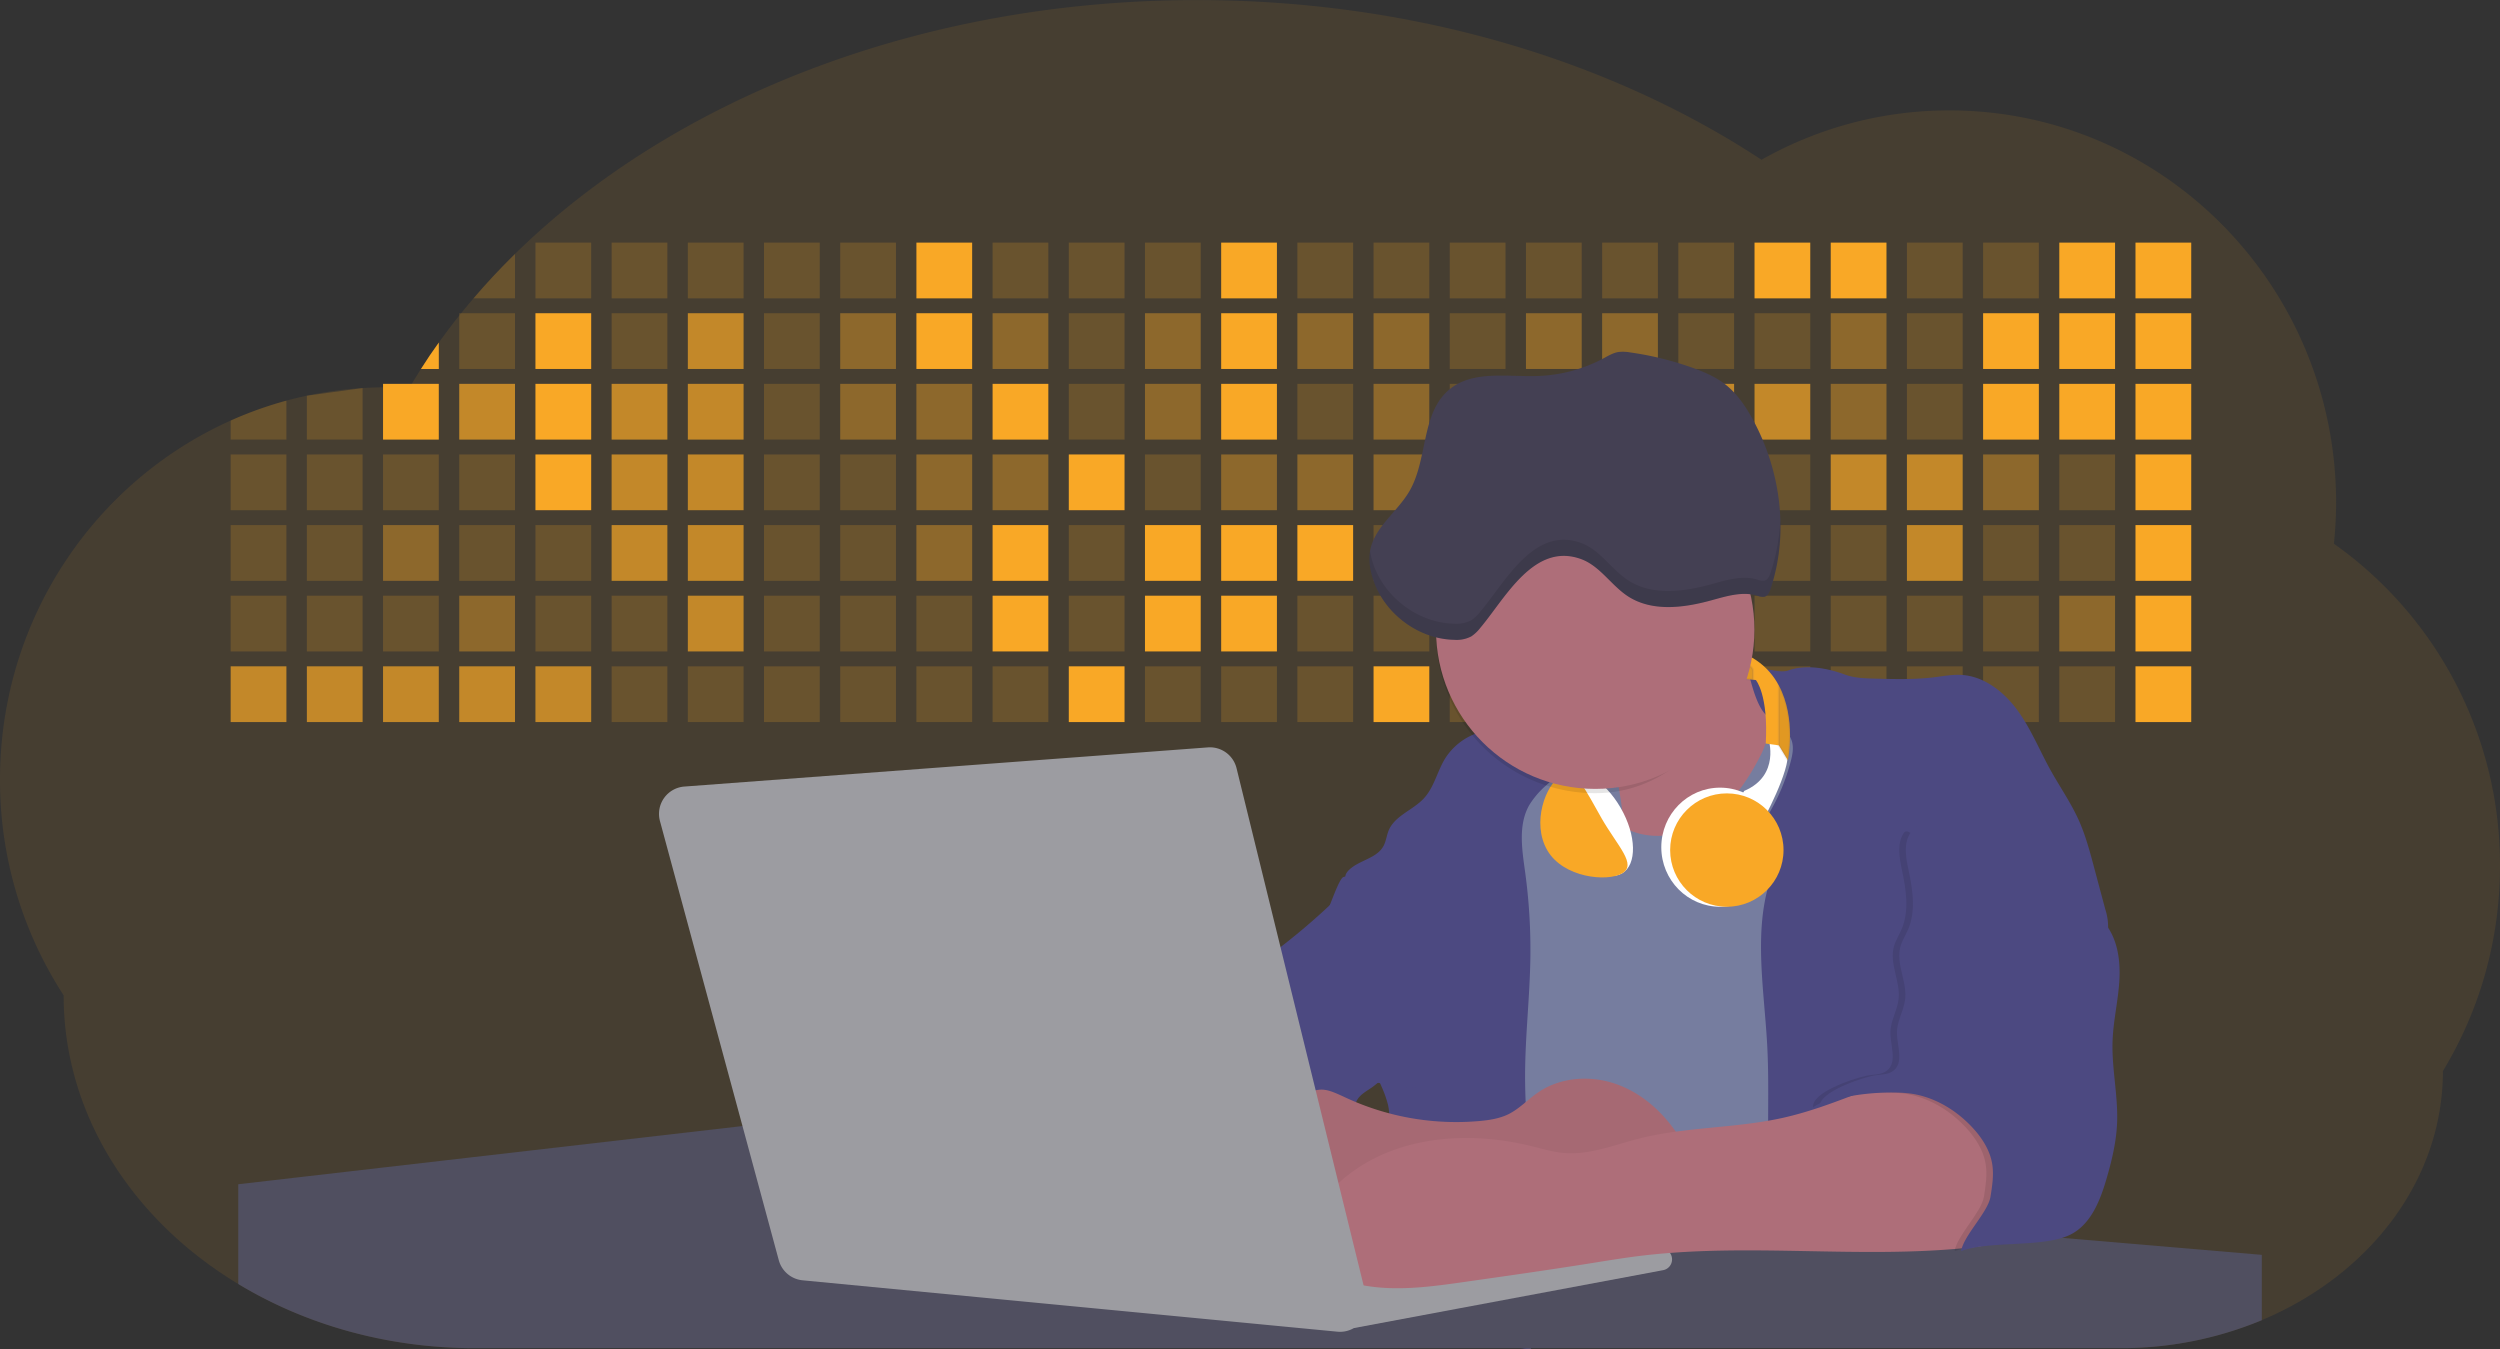 <svg xmlns="http://www.w3.org/2000/svg" id="aa7bae02-e79e-4d6b-a496-aba15f39787c" data-name="Layer 1" width="1144" height="617.32" viewBox="0 0 1144 617.32"><rect x="0" y="0" width="1144" height="617.32" fill="#333333" stroke="none"/><title>developer activity</title><path d="M1172,537.57a181.92,181.92,0,0,1-6.85,49.6,180.06,180.06,0,0,1-19.27,44.28c0,50.1-33.82,93.4-82.91,114a167.3,167.3,0,0,1-64.73,12.8H245.17c-40.25,0-77.55-10.86-108.14-29.36A185.76,185.76,0,0,1,112.2,711c-34-29.22-55.08-69.6-55.08-114.2A180.5,180.5,0,0,1,28,498.08c0-73.36,43.39-136.44,105.55-164.29a174.52,174.52,0,0,1,25.51-9.12q4.63-1.26,9.36-2.26a175.39,175.39,0,0,1,25.51-3.5q4.65-.29,9.35-.33H205c3.46,0,6.89.12,10.3.32l1.12-1.9q2.06-3.44,4.22-6.81,3.9-6.14,8.18-12.1,4.48-6.29,9.35-12.38l.83-1q2.76-3.44,5.64-6.8,9-10.49,19-20.35c72.11-70.68,185.08-116.18,312.08-116.18,98.82,0,189.15,27.55,258.34,73.07A174.18,174.18,0,0,1,920,191.86c97.74,0,177,80.37,177,179.51a184.9,184.9,0,0,1-1,18.78A180,180,0,0,1,1172,537.57Z" transform="translate(-28 -141.34)" fill="#f9a826" opacity="0.1"></path><path d="M263.66,257.52v20.35h-19Q253.59,267.39,263.66,257.52Z" transform="translate(-28 -141.34)" fill="#f9a826" opacity="0.2"></path><rect x="245.02" y="111.02" width="25.51" height="25.51" fill="#f9a826" opacity="0.2"></rect><rect x="279.88" y="111.02" width="25.51" height="25.51" fill="#f9a826" opacity="0.2"></rect><rect x="314.75" y="111.02" width="25.51" height="25.51" fill="#f9a826" opacity="0.2"></rect><rect x="349.61" y="111.02" width="25.51" height="25.51" fill="#f9a826" opacity="0.2"></rect><rect x="384.48" y="111.02" width="25.51" height="25.51" fill="#f9a826" opacity="0.2"></rect><rect x="419.35" y="111.02" width="25.51" height="25.51" fill="#f9a826"></rect><rect x="454.21" y="111.02" width="25.51" height="25.51" fill="#f9a826" opacity="0.2"></rect><rect x="489.08" y="111.02" width="25.51" height="25.51" fill="#f9a826" opacity="0.2"></rect><rect x="523.94" y="111.02" width="25.51" height="25.51" fill="#f9a826" opacity="0.2"></rect><rect x="558.81" y="111.02" width="25.51" height="25.51" fill="#f9a826"></rect><rect x="593.68" y="111.02" width="25.51" height="25.51" fill="#f9a826" opacity="0.2"></rect><rect x="628.54" y="111.02" width="25.51" height="25.51" fill="#f9a826" opacity="0.2"></rect><rect x="663.41" y="111.02" width="25.51" height="25.51" fill="#f9a826" opacity="0.2"></rect><rect x="698.28" y="111.02" width="25.51" height="25.51" fill="#f9a826" opacity="0.2"></rect><rect x="733.14" y="111.02" width="25.51" height="25.51" fill="#f9a826" opacity="0.2"></rect><rect x="768.01" y="111.02" width="25.51" height="25.51" fill="#f9a826" opacity="0.2"></rect><rect x="802.87" y="111.02" width="25.51" height="25.51" fill="#f9a826"></rect><rect x="837.74" y="111.02" width="25.51" height="25.51" fill="#f9a826"></rect><rect x="872.61" y="111.02" width="25.51" height="25.51" fill="#f9a826" opacity="0.2"></rect><rect x="907.47" y="111.02" width="25.51" height="25.51" fill="#f9a826" opacity="0.2"></rect><rect x="942.34" y="111.02" width="25.51" height="25.51" fill="#f9a826"></rect><rect x="977.2" y="111.02" width="25.51" height="25.51" fill="#f9a826"></rect><path d="M228.8,298.08v12.1h-8.18Q224.52,304,228.8,298.08Z" transform="translate(-28 -141.34)" fill="#f9a826"></path><rect x="210.15" y="143.33" width="25.51" height="25.51" fill="#f9a826" opacity="0.2"></rect><rect x="245.02" y="143.33" width="25.51" height="25.51" fill="#f9a826"></rect><rect x="279.88" y="143.33" width="25.51" height="25.51" fill="#f9a826" opacity="0.2"></rect><rect x="314.75" y="143.33" width="25.51" height="25.51" fill="#f9a826" opacity="0.7"></rect><rect x="349.61" y="143.33" width="25.51" height="25.51" fill="#f9a826" opacity="0.2"></rect><rect x="384.48" y="143.33" width="25.51" height="25.51" fill="#f9a826" opacity="0.4"></rect><rect x="419.35" y="143.33" width="25.51" height="25.51" fill="#f9a826"></rect><rect x="454.21" y="143.33" width="25.51" height="25.51" fill="#f9a826" opacity="0.4"></rect><rect x="489.08" y="143.33" width="25.51" height="25.51" fill="#f9a826" opacity="0.2"></rect><rect x="523.94" y="143.33" width="25.51" height="25.51" fill="#f9a826" opacity="0.4"></rect><rect x="558.81" y="143.33" width="25.51" height="25.51" fill="#f9a826"></rect><rect x="593.68" y="143.33" width="25.51" height="25.51" fill="#f9a826" opacity="0.4"></rect><rect x="628.54" y="143.33" width="25.51" height="25.51" fill="#f9a826" opacity="0.4"></rect><rect x="663.41" y="143.33" width="25.51" height="25.51" fill="#f9a826" opacity="0.2"></rect><rect x="698.28" y="143.33" width="25.51" height="25.51" fill="#f9a826" opacity="0.4"></rect><rect x="733.14" y="143.33" width="25.51" height="25.51" fill="#f9a826" opacity="0.4"></rect><rect x="768.01" y="143.33" width="25.51" height="25.51" fill="#f9a826" opacity="0.2"></rect><rect x="802.87" y="143.33" width="25.51" height="25.51" fill="#f9a826" opacity="0.2"></rect><rect x="837.74" y="143.33" width="25.51" height="25.51" fill="#f9a826" opacity="0.4"></rect><rect x="872.61" y="143.33" width="25.51" height="25.51" fill="#f9a826" opacity="0.2"></rect><rect x="907.47" y="143.33" width="25.51" height="25.51" fill="#f9a826"></rect><rect x="942.34" y="143.33" width="25.51" height="25.51" fill="#f9a826"></rect><rect x="977.2" y="143.33" width="25.51" height="25.51" fill="#f9a826"></rect><path d="M159.06,324.67V342.5H133.55v-8.71A174.52,174.52,0,0,1,159.06,324.67Z" transform="translate(-28 -141.34)" fill="#f9a826" opacity="0.2"></path><polygon points="165.93 177.57 165.93 201.16 140.42 201.16 140.42 181.07 165.93 177.57" fill="#f9a826" opacity="0.2"></polygon><rect x="175.28" y="175.65" width="25.51" height="25.51" fill="#f9a826"></rect><rect x="210.15" y="175.65" width="25.51" height="25.51" fill="#f9a826" opacity="0.7"></rect><rect x="245.02" y="175.65" width="25.51" height="25.51" fill="#f9a826"></rect><rect x="279.88" y="175.65" width="25.51" height="25.51" fill="#f9a826" opacity="0.7"></rect><rect x="314.75" y="175.65" width="25.51" height="25.51" fill="#f9a826" opacity="0.7"></rect><rect x="349.61" y="175.65" width="25.51" height="25.51" fill="#f9a826" opacity="0.2"></rect><rect x="384.48" y="175.65" width="25.51" height="25.51" fill="#f9a826" opacity="0.4"></rect><rect x="419.35" y="175.65" width="25.51" height="25.51" fill="#f9a826" opacity="0.4"></rect><rect x="454.21" y="175.65" width="25.51" height="25.51" fill="#f9a826"></rect><rect x="489.08" y="175.65" width="25.51" height="25.51" fill="#f9a826" opacity="0.2"></rect><rect x="523.94" y="175.65" width="25.51" height="25.51" fill="#f9a826" opacity="0.4"></rect><rect x="558.81" y="175.65" width="25.51" height="25.51" fill="#f9a826"></rect><rect x="593.68" y="175.65" width="25.51" height="25.51" fill="#f9a826" opacity="0.2"></rect><rect x="628.54" y="175.65" width="25.51" height="25.51" fill="#f9a826" opacity="0.4"></rect><rect x="663.41" y="175.65" width="25.51" height="25.51" fill="#f9a826" opacity="0.2"></rect><rect x="698.28" y="175.65" width="25.51" height="25.51" fill="#f9a826"></rect><rect x="733.14" y="175.65" width="25.51" height="25.51" fill="#f9a826" opacity="0.2"></rect><rect x="768.01" y="175.65" width="25.51" height="25.51" fill="#f9a826" opacity="0.7"></rect><rect x="802.87" y="175.65" width="25.51" height="25.51" fill="#f9a826" opacity="0.7"></rect><rect x="837.74" y="175.65" width="25.51" height="25.51" fill="#f9a826" opacity="0.4"></rect><rect x="872.61" y="175.65" width="25.51" height="25.51" fill="#f9a826" opacity="0.2"></rect><rect x="907.47" y="175.65" width="25.51" height="25.51" fill="#f9a826"></rect><rect x="942.34" y="175.65" width="25.51" height="25.51" fill="#f9a826"></rect><rect x="977.2" y="175.65" width="25.51" height="25.51" fill="#f9a826"></rect><rect x="105.55" y="207.96" width="25.51" height="25.51" fill="#f9a826" opacity="0.2"></rect><rect x="140.42" y="207.96" width="25.51" height="25.51" fill="#f9a826" opacity="0.2"></rect><rect x="175.28" y="207.96" width="25.51" height="25.51" fill="#f9a826" opacity="0.2"></rect><rect x="210.15" y="207.96" width="25.51" height="25.51" fill="#f9a826" opacity="0.2"></rect><rect x="245.02" y="207.96" width="25.51" height="25.51" fill="#f9a826"></rect><rect x="279.88" y="207.96" width="25.51" height="25.51" fill="#f9a826" opacity="0.7"></rect><rect x="314.75" y="207.96" width="25.51" height="25.51" fill="#f9a826" opacity="0.7"></rect><rect x="349.61" y="207.96" width="25.51" height="25.51" fill="#f9a826" opacity="0.2"></rect><rect x="384.48" y="207.96" width="25.51" height="25.51" fill="#f9a826" opacity="0.2"></rect><rect x="419.35" y="207.96" width="25.51" height="25.51" fill="#f9a826" opacity="0.4"></rect><rect x="454.21" y="207.96" width="25.51" height="25.51" fill="#f9a826" opacity="0.4"></rect><rect x="489.08" y="207.96" width="25.51" height="25.51" fill="#f9a826"></rect><rect x="523.94" y="207.96" width="25.51" height="25.51" fill="#f9a826" opacity="0.2"></rect><rect x="558.81" y="207.96" width="25.51" height="25.51" fill="#f9a826" opacity="0.4"></rect><rect x="593.68" y="207.96" width="25.51" height="25.51" fill="#f9a826" opacity="0.4"></rect><rect x="628.54" y="207.96" width="25.51" height="25.51" fill="#f9a826" opacity="0.4"></rect><rect x="663.41" y="207.96" width="25.51" height="25.51" fill="#f9a826" opacity="0.4"></rect><rect x="698.28" y="207.96" width="25.51" height="25.51" fill="#f9a826" opacity="0.2"></rect><rect x="733.14" y="207.96" width="25.51" height="25.51" fill="#f9a826" opacity="0.2"></rect><rect x="768.01" y="207.96" width="25.51" height="25.51" fill="#f9a826" opacity="0.2"></rect><rect x="802.87" y="207.96" width="25.51" height="25.51" fill="#f9a826" opacity="0.2"></rect><rect x="837.74" y="207.96" width="25.51" height="25.51" fill="#f9a826" opacity="0.7"></rect><rect x="872.61" y="207.96" width="25.51" height="25.51" fill="#f9a826" opacity="0.7"></rect><rect x="907.47" y="207.96" width="25.51" height="25.51" fill="#f9a826" opacity="0.4"></rect><rect x="942.34" y="207.96" width="25.51" height="25.51" fill="#f9a826" opacity="0.2"></rect><rect x="977.2" y="207.96" width="25.51" height="25.51" fill="#f9a826"></rect><rect x="105.55" y="240.28" width="25.51" height="25.51" fill="#f9a826" opacity="0.2"></rect><rect x="140.42" y="240.28" width="25.51" height="25.51" fill="#f9a826" opacity="0.2"></rect><rect x="175.28" y="240.28" width="25.51" height="25.51" fill="#f9a826" opacity="0.4"></rect><rect x="210.15" y="240.28" width="25.51" height="25.51" fill="#f9a826" opacity="0.2"></rect><rect x="245.02" y="240.28" width="25.51" height="25.51" fill="#f9a826" opacity="0.2"></rect><rect x="279.88" y="240.28" width="25.51" height="25.51" fill="#f9a826" opacity="0.7"></rect><rect x="314.75" y="240.28" width="25.51" height="25.51" fill="#f9a826" opacity="0.7"></rect><rect x="349.61" y="240.28" width="25.51" height="25.51" fill="#f9a826" opacity="0.2"></rect><rect x="384.48" y="240.28" width="25.51" height="25.51" fill="#f9a826" opacity="0.2"></rect><rect x="419.35" y="240.28" width="25.51" height="25.51" fill="#f9a826" opacity="0.4"></rect><rect x="454.21" y="240.28" width="25.51" height="25.51" fill="#f9a826"></rect><rect x="489.08" y="240.28" width="25.51" height="25.51" fill="#f9a826" opacity="0.2"></rect><rect x="523.94" y="240.28" width="25.51" height="25.51" fill="#f9a826"></rect><rect x="558.81" y="240.28" width="25.51" height="25.51" fill="#f9a826"></rect><rect x="593.68" y="240.28" width="25.51" height="25.51" fill="#f9a826"></rect><rect x="628.54" y="240.28" width="25.51" height="25.51" fill="#f9a826" opacity="0.2"></rect><rect x="663.41" y="240.28" width="25.51" height="25.51" fill="#f9a826"></rect><rect x="698.28" y="240.28" width="25.51" height="25.51" fill="#f9a826" opacity="0.2"></rect><rect x="733.14" y="240.28" width="25.51" height="25.51" fill="#f9a826" opacity="0.2"></rect><rect x="768.01" y="240.28" width="25.51" height="25.51" fill="#f9a826" opacity="0.2"></rect><rect x="802.87" y="240.28" width="25.51" height="25.51" fill="#f9a826" opacity="0.2"></rect><rect x="837.74" y="240.28" width="25.51" height="25.51" fill="#f9a826" opacity="0.2"></rect><rect x="872.61" y="240.28" width="25.51" height="25.51" fill="#f9a826" opacity="0.7"></rect><rect x="907.47" y="240.28" width="25.51" height="25.51" fill="#f9a826" opacity="0.2"></rect><rect x="942.34" y="240.28" width="25.51" height="25.51" fill="#f9a826" opacity="0.2"></rect><rect x="977.2" y="240.28" width="25.51" height="25.51" fill="#f9a826"></rect><rect x="105.55" y="272.59" width="25.51" height="25.51" fill="#f9a826" opacity="0.2"></rect><rect x="140.42" y="272.59" width="25.51" height="25.51" fill="#f9a826" opacity="0.2"></rect><rect x="175.28" y="272.59" width="25.51" height="25.51" fill="#f9a826" opacity="0.2"></rect><rect x="210.15" y="272.59" width="25.51" height="25.51" fill="#f9a826" opacity="0.4"></rect><rect x="245.02" y="272.59" width="25.51" height="25.51" fill="#f9a826" opacity="0.2"></rect><rect x="279.88" y="272.59" width="25.51" height="25.51" fill="#f9a826" opacity="0.2"></rect><rect x="314.75" y="272.59" width="25.51" height="25.51" fill="#f9a826" opacity="0.7"></rect><rect x="349.61" y="272.59" width="25.51" height="25.51" fill="#f9a826" opacity="0.2"></rect><rect x="384.48" y="272.59" width="25.51" height="25.51" fill="#f9a826" opacity="0.2"></rect><rect x="419.35" y="272.59" width="25.51" height="25.51" fill="#f9a826" opacity="0.2"></rect><rect x="454.21" y="272.59" width="25.51" height="25.51" fill="#f9a826"></rect><rect x="489.08" y="272.59" width="25.51" height="25.51" fill="#f9a826" opacity="0.2"></rect><rect x="523.94" y="272.59" width="25.51" height="25.51" fill="#f9a826"></rect><rect x="558.81" y="272.59" width="25.51" height="25.51" fill="#f9a826"></rect><rect x="593.68" y="272.59" width="25.51" height="25.51" fill="#f9a826" opacity="0.2"></rect><rect x="628.54" y="272.59" width="25.51" height="25.51" fill="#f9a826" opacity="0.2"></rect><rect x="663.41" y="272.59" width="25.51" height="25.51" fill="#f9a826" opacity="0.2"></rect><rect x="698.28" y="272.59" width="25.51" height="25.51" fill="#f9a826" opacity="0.2"></rect><rect x="733.14" y="272.59" width="25.51" height="25.51" fill="#f9a826" opacity="0.2"></rect><rect x="768.01" y="272.59" width="25.51" height="25.51" fill="#f9a826" opacity="0.2"></rect><rect x="802.87" y="272.59" width="25.51" height="25.51" fill="#f9a826" opacity="0.2"></rect><rect x="837.74" y="272.59" width="25.51" height="25.51" fill="#f9a826" opacity="0.2"></rect><rect x="872.61" y="272.59" width="25.51" height="25.51" fill="#f9a826" opacity="0.2"></rect><rect x="907.47" y="272.59" width="25.51" height="25.51" fill="#f9a826" opacity="0.2"></rect><rect x="942.34" y="272.59" width="25.51" height="25.51" fill="#f9a826" opacity="0.4"></rect><rect x="977.2" y="272.59" width="25.51" height="25.51" fill="#f9a826"></rect><rect x="105.55" y="304.91" width="25.51" height="25.51" fill="#f9a826" opacity="0.7"></rect><rect x="140.42" y="304.91" width="25.51" height="25.51" fill="#f9a826" opacity="0.7"></rect><rect x="175.28" y="304.91" width="25.51" height="25.51" fill="#f9a826" opacity="0.7"></rect><rect x="210.15" y="304.91" width="25.51" height="25.51" fill="#f9a826" opacity="0.7"></rect><rect x="245.02" y="304.91" width="25.51" height="25.51" fill="#f9a826" opacity="0.7"></rect><rect x="279.88" y="304.91" width="25.51" height="25.51" fill="#f9a826" opacity="0.2"></rect><rect x="314.75" y="304.91" width="25.51" height="25.51" fill="#f9a826" opacity="0.2"></rect><rect x="349.61" y="304.91" width="25.51" height="25.51" fill="#f9a826" opacity="0.2"></rect><rect x="384.48" y="304.91" width="25.51" height="25.51" fill="#f9a826" opacity="0.2"></rect><rect x="419.35" y="304.91" width="25.51" height="25.51" fill="#f9a826" opacity="0.2"></rect><rect x="454.21" y="304.91" width="25.51" height="25.51" fill="#f9a826" opacity="0.2"></rect><rect x="489.08" y="304.91" width="25.51" height="25.51" fill="#f9a826"></rect><rect x="523.94" y="304.91" width="25.51" height="25.51" fill="#f9a826" opacity="0.2"></rect><rect x="558.81" y="304.91" width="25.51" height="25.51" fill="#f9a826" opacity="0.2"></rect><rect x="593.68" y="304.91" width="25.51" height="25.51" fill="#f9a826" opacity="0.2"></rect><rect x="628.54" y="304.91" width="25.51" height="25.51" fill="#f9a826"></rect><rect x="663.41" y="304.91" width="25.51" height="25.51" fill="#f9a826" opacity="0.2"></rect><rect x="698.28" y="304.91" width="25.51" height="25.51" fill="#f9a826" opacity="0.2"></rect><rect x="733.14" y="304.91" width="25.51" height="25.51" fill="#f9a826" opacity="0.2"></rect><rect x="768.01" y="304.91" width="25.51" height="25.51" fill="#f9a826" opacity="0.2"></rect><rect x="802.87" y="304.91" width="25.51" height="25.51" fill="#f9a826" opacity="0.2"></rect><rect x="837.74" y="304.91" width="25.51" height="25.51" fill="#f9a826" opacity="0.2"></rect><rect x="872.61" y="304.91" width="25.51" height="25.51" fill="#f9a826" opacity="0.2"></rect><rect x="907.47" y="304.91" width="25.51" height="25.51" fill="#f9a826" opacity="0.2"></rect><rect x="942.34" y="304.91" width="25.51" height="25.51" fill="#f9a826" opacity="0.2"></rect><rect x="977.2" y="304.91" width="25.51" height="25.51" fill="#f9a826"></rect><circle cx="734.52" cy="363.89" r="34.87" fill="#767d9f"></circle><path d="M760.71,460.87q5.22,22.78,8.86,45.9c.73,4.58,1.38,9.41-.28,13.74-1.39,3.61-4.22,6.43-6.44,9.59s-3.9,7.21-2.55,10.83,5.29,5.6,9.05,6.62c10.76,2.9,22.23.79,32.94-2.35a53.29,53.29,0,0,0,13.81-5.72c4.54-2.88,8.26-6.88,11.68-11,15.61-18.93,25.83-41.65,35.45-64.23a39.12,39.12,0,0,1-33.11-13.34c-3.94-4.63-6.83-11.08-4.61-16.74-6.51,3.57-14.24,3.81-21.25,6.25a75.49,75.49,0,0,0-12.5,6.15q-7.18,4.15-14.28,8.46C772.07,458.29,767,461.19,760.71,460.87Z" transform="translate(-28 -141.34)" fill="#ae6e79"></path><path d="M833.64,487.05c-6.11,11.89-14.06,23.32-25.41,30.4s-26.63,9-38,2c-5.6-3.42-9.84-8.62-14.73-13s-11-8.13-17.57-7.56c-7.24.63-12.91,6.28-17.76,11.69-7.36,8.22-14.47,16.79-19.68,26.52-10,18.7-12.37,40.56-11.93,61.76s3.51,42.29,3.58,63.49c.1,26.08-4.32,51.95-8.79,77.64,41.1-5.06,82.25,6,123.44,10.19,26.36,2.71,52.92,2.65,79.42,2.58,4.66,0,9.62-.12,13.5-2.7a18.2,18.2,0,0,0,5.59-6.64c3.66-6.75,5.13-14.45,6.15-22.06,2.59-19.22,2.67-38.68,2.74-58.08.18-47,.35-94.17-5.62-140.8-1.47-11.47-3.35-23-7.75-33.73s-11.58-20.6-21.62-26.35c-6.45-3.7-21.4-10.14-29-6.41C841.67,460.15,837.73,479.09,833.64,487.05Z" transform="translate(-28 -141.34)" fill="#767d9f"></path><path d="M836.68,619.77c-1.55-29-7.86-59.95,5.57-85.69,3.3-6.32-8.54-14.21-4.88-20.33a92.08,92.08,0,0,0,10.06-23.93c.76-2.89,1.37-5.95.65-8.85-1.33-5.29-6.56-8.44-11-11.66-4.9-3.56-7.42-14.41-9-20.28s12.57,1.2,18.26-.89c7.9-2.89,17.94-1.07,25.82,1.86,4.4,1.62,9.18,1.76,13.87,1.88,9.11.24,18.25.47,27.29-.65,4.06-.51,8.13-1.28,12.21-1.05,10.41.59,19.46,7.71,25.62,16.13s10.08,18.23,15.13,27.35c4.21,7.6,9.23,14.78,12.82,22.69,3.18,7,5.19,14.52,7.18,22l5.13,19.19a25.58,25.58,0,0,1,1.26,8.51c-.26,3.07-1.62,5.93-3,8.66A164.12,164.12,0,0,1,971,603.2c-10.79,13.23-23.89,25.16-30.3,41-2.5,6.17-3.89,12.73-5.16,19.27a707.94,707.94,0,0,0-10.9,79.15,174.2,174.2,0,0,0-36.52-12.21,177.61,177.61,0,0,0-19-3c-5.59-.58-12.8.52-18.12-1-8.9-2.53-9.88-17.58-11.23-25.46-2.16-12.55-2.59-25.32-2.67-38C837,648.53,837.45,634.14,836.68,619.77Z" transform="translate(-28 -141.34)" fill="#4c4981"></path><path d="M641.23,565.54c4.21,24,8.85,48.07,18,70.62-.23.22-.46.42-.69.62-.81.69-1.65,1.34-2.53,2-2.05,1.44-4.3,2.66-6,4.54a8,8,0,0,0-1.5,2.45,5.48,5.48,0,0,0,0,4.47c-4.77,2.11-10.31,1.46-15.66,1.26-4.61-.17-9.08,0-12.78,2.53-5.14,3.54-6.69,10.34-7.52,16.52q-.46,3.38-.79,6.77-.32,3.15-.52,6.32a188.61,188.61,0,0,0-.19,21q.08,1.92.21,3.84c-16.34-.39-31.23-8.91-45.32-17.19-3.22-1.89-6.54-3.88-8.63-7A15.8,15.8,0,0,1,555,674c0-.51.09-1,.16-1.52a41.58,41.58,0,0,1,2.29-8.68,107.2,107.2,0,0,1,19.19-32.65c3.58-4.18,7.61-8.27,9.28-13.52.73-2.29,1-4.72,1.74-7,3.32-9.88,15.3-14.55,19.4-24.14,1-2.29,1.46-4.8,2.7-7a17.63,17.63,0,0,1,4.25-4.75c.73-.61,1.49-1.2,2.24-1.79q10.54-8.26,20.31-17.45,1.82-1.71,3.6-3.46A59.48,59.48,0,0,0,641.23,565.54Z" transform="translate(-28 -141.34)" fill="#4c4981"></path><path d="M742,494.56c-1.44,1.52-3,2.95-4.53,4.37l-.41.37-1.62,1.5a39,39,0,0,0-7.55,8.79l-.17.28c-5.1,9.13-3.21,20.37-1.79,30.74a261.55,261.55,0,0,1,2.37,39c-.26,18-2.38,35.88-2.42,53.86,0,4.08.09,8.15.27,12.23.29,6.63.79,13.25,1.39,19.87.65,7.26,1.43,14.51,2.16,21.76.58,5.61,1.13,11.21,1.59,16.81.23,2.9.45,5.79.63,8.69.21,3.4.38,6.81.48,10.21h0c.07,2.16.11,4.31.11,6.47,0,1.23,0,2.45,0,3.67q0,3.51-.19,7-.2,4.49-.61,9c-.31,3.27-.86,6.84-3.16,9.14-.14.14-.29.27-.44.4l-3.24-.4a332.72,332.72,0,0,0-67.3-1.2c.49-3.38.94-6.75,1.38-10.14.2-1.6.4-3.21.59-4.82q.33-2.76.63-5.52c.23-2,.44-4,.64-6q.78-7.73,1.37-15.47.87-11.29,1.32-22.62.22-5.41.34-10.83.17-6.72.16-13.45,0-6.54-.11-13.1c0-1.44-.06-2.88-.18-4.31a27.35,27.35,0,0,0-.53-3.83,49.87,49.87,0,0,0-3-8.48c-.22-.52-.43-1-.64-1.55-.12-.27-.23-.55-.34-.82,5.76-5.13,9.86-12,13.8-18.76,6.39-10.89,12.93-22.26,14-34.84s-5.18-26.71-17.2-30.55c-3.27-1-6.73-1.28-10.1-1.87-3.18-.56-9.81-1.83-13.49-4.11q-3,3.08-6,6.05a22.15,22.15,0,0,1,2.17-8.71l1.42.07a2.71,2.71,0,0,1-.16-1c0-1.07.74-2.28,2.32-3.62,4.71-4,12.12-4.89,15.09-10.3,1.24-2.25,1.45-4.93,2.45-7.29,2.87-6.73,11.11-9.21,16.07-14.59s6.2-13,10.21-19a28.62,28.62,0,0,1,12-10c.4-.19.81-.38,1.22-.55,8.3-3.55,18.16-4.36,26.76-4.34,3.34,0,12,.1,16.24,1.79a5.32,5.32,0,0,1,1.85,1.13C752.37,480.61,745.34,491,742,494.56Z" transform="translate(-28 -141.34)" fill="#4c4981"></path><path d="M642.72,542.69a60.88,60.88,0,0,1,46.74,4.87c7.2,4,13.66,9.58,17.62,16.78,5.95,10.8,5.69,23.82,5.27,36.15-.21,6.17-.48,12.56-3.2,18.1C706,625,700.06,629.4,694,633a42.24,42.24,0,0,1-12.32,5.33c-6.72,1.46-13.7.22-20.47-1-7.36-1.36-15.26-3-20.37-8.48-3-3.18-4.64-7.31-6.26-11.35q-3.49-8.75-7-17.48c-4.05-10.11-5.42-18.52-.07-28.37,2.43-4.49,5.4-8.69,7.8-13.21C636.51,556.14,640.81,543.28,642.72,542.69Z" transform="translate(-28 -141.34)" fill="#4c4981"></path><path d="M1063,715.56v29.9a167.3,167.3,0,0,1-64.73,12.8H728.58c-.14.14-.29.27-.44.4l-3.24-.4H245.17c-40.25,0-77.55-10.86-108.14-29.36V683.25l230.72-26.63.18,0L502.29,668l34.77,3,18.06,1.53,37.38,3.17,19.23,1.63,28,2.38,3.94.33,20.18,1.71L691.23,684l38.5,3.26,64.18,5.45,45.15,3.83,74.14,6.29,14.1,1.19,1.52.13,1.32.11,18.62,1.58,20.44,1.74,2.37.2Z" transform="translate(-28 -141.34)" fill="#504f60"></path><polygon points="764 573.12 474.86 523.77 463.65 580.46 596.19 596.33 637 601.44 749.26 579.33 764 573.12" fill="#9c9ca1"></polygon><path d="M642.33,739.94l144.86-27.23a5,5,0,0,1,5.94,4.93h0a5,5,0,0,1-4.09,4.93L647.57,749.06Z" transform="translate(-28 -141.34)" fill="#9c9ca1"></path><path d="M705.17,654.31c4.51-.42,9.08-1.13,13.14-3.13,5-2.49,8.89-6.78,13.52-9.94,10.18-7,23.8-7.94,35.47-3.92s21.41,12.63,28.23,22.91c4.53,6.85,7.93,15.59,4.73,23.15a30.51,30.51,0,0,1-4.12,6.44l-8.34,10.9a29,29,0,0,1-5.66,6.09c-3.12,2.27-7,3.2-10.82,3.76-10.15,1.48-20.48.64-30.71,1.32-17.57,1.17-34.73,6.83-52.34,6.64-10.12-.11-20.11-2.15-30-4.19l-43.77-9c-7.62-1.56-16.23-3.84-19.82-10.75-1.61-3.11-1.91-6.71-2.1-10.21-.52-9.64,0-20.36,6.68-27.31,6.28-6.52,16.21-8.58,23.71-13.4,9.18-5.91,12.21-4,21.89.44A120,120,0,0,0,705.17,654.31Z" transform="translate(-28 -141.34)" fill="#ae6e79"></path><path d="M705.17,654.31c4.51-.42,9.08-1.13,13.14-3.13,5-2.49,8.89-6.78,13.52-9.94,10.18-7,23.8-7.94,35.47-3.92s21.41,12.63,28.23,22.91c4.53,6.85,7.93,15.59,4.73,23.15a30.51,30.51,0,0,1-4.12,6.44l-8.34,10.9a29,29,0,0,1-5.66,6.09c-3.12,2.27-7,3.2-10.82,3.76-10.15,1.48-20.48.64-30.71,1.32-17.57,1.17-34.73,6.83-52.34,6.64-10.12-.11-20.11-2.15-30-4.19l-43.77-9c-7.62-1.56-16.23-3.84-19.82-10.75-1.61-3.11-1.91-6.71-2.1-10.21-.52-9.64,0-20.36,6.68-27.31,6.28-6.52,16.21-8.58,23.71-13.4,9.18-5.91,12.21-4,21.89.44A120,120,0,0,0,705.17,654.31Z" transform="translate(-28 -141.34)" opacity="0.05"></path><path d="M880.94,640.6c-12.28,4.75-24.63,9.52-37.49,12.35-21.56,4.75-44.12,4-65.51,9.43-11.3,2.88-22.53,7.52-34.14,6.58-5.19-.42-10.2-2-15.25-3.2-28.37-7-60.62-4.73-83.66,13.27-7.88,6.15-14.33,13.82-20.18,22a14.7,14.7,0,0,0,5.91,21.88A86.62,86.62,0,0,0,659,730.48c13.13,1.16,26.32-.7,39.38-2.56,19.38-2.75,38.77-5.51,58.1-8.6,6.94-1.11,13.88-2.26,20.86-3.14,50.23-6.35,101.37,1.37,151.73-3.93,5.09-.54,10.27-1.24,14.9-3.41,11.72-5.5,17.52-20,15.1-32.74s-11.76-23.33-23-29.83c-9.42-5.47-19.58-7.68-30.07-10C896.26,634,890.32,637,880.94,640.6Z" transform="translate(-28 -141.34)" fill="#ae6e79"></path><path d="M988.67,564.44c5.54,7.26,6.72,17,6.12,26.09s-2.76,18.08-3.08,27.21c-.44,12.52,2.58,25,2.07,37.48-.36,8.73-2.43,17.29-4.88,25.67-2.89,9.89-7.07,20.52-16.2,25.27-12.12,6.31-37.54,2.76-50.29,7.7,1.16-7.23,12.28-17.7,13.44-24.93.8-5,1.61-10.14.75-15.15-1.1-6.39-4.85-12.06-9.3-16.78-7.08-7.51-16.32-13.16-26.47-15s-35-.33-43.12,6.08c-1-6.62,17.6-13,24.14-14.43,3.26-.73,7-.32,9.61-2.39,5-3.92,1.37-11.73,1.61-18,.19-5,3.11-9.58,3.7-14.58,1-8-4.22-16.15-2.17-24,.76-2.9,2.45-5.45,3.62-8.21,3.56-8.45,2-18.09.1-27.07-1.18-5.64-2.33-12,.81-16.81,2.91-4.49,11.17,11.5,16.46,10.76,17.47-2.45,33.28-15.4,47.39-4.8,7.19,5.4,8.13,11,11,18.71C976.77,554.6,984,558.36,988.67,564.44Z" transform="translate(-28 -141.34)" opacity="0.1"></path><path d="M991.67,564.44c5.54,7.26,6.72,17,6.12,26.09s-2.76,18.08-3.08,27.21c-.44,12.52,2.58,25,2.07,37.48-.36,8.73-2.43,17.29-4.88,25.67-2.89,9.89-7.07,20.52-16.2,25.27-12.12,6.31-37.54,2.76-50.29,7.7,1.16-7.23,12.28-17.7,13.44-24.93.8-5,1.61-10.14.75-15.15-1.1-6.39-4.85-12.06-9.3-16.78-7.08-7.51-16.32-13.16-26.47-15s-35-.33-43.12,6.08c-1-6.62,17.6-13,24.14-14.43,3.26-.73,7-.32,9.61-2.39,5-3.92,1.37-11.73,1.61-18,.19-5,3.11-9.58,3.7-14.58,1-8-4.22-16.15-2.17-24,.76-2.9,2.45-5.45,3.62-8.21,3.56-8.45,2-18.09.1-27.07-1.18-5.64-2.33-12,.81-16.81,2.91-4.49,8.6-6.19,13.89-6.94a68.42,68.42,0,0,1,50,12.9c7.19,5.4,8.13,11,11,18.71C979.77,554.6,987,558.36,991.67,564.44Z" transform="translate(-28 -141.34)" fill="#4c4981"></path><path d="M330,517.06,384.37,718a12.55,12.55,0,0,0,10.91,9.21L640,750.72a12.54,12.54,0,0,0,13.38-15.48L593.84,492.86a12.54,12.54,0,0,0-13.12-9.51L341.13,501.27A12.54,12.54,0,0,0,330,517.06Z" transform="translate(-28 -141.34)" fill="#9c9ca1"></path><ellipse cx="787.11" cy="387.68" rx="26.9" ry="27.25" fill="#fff"></ellipse><path d="M837.2,479.31s5.67,16.86-11.06,23.95L824,507l10.48,10.34S847.4,493.77,846,485.4C846,485.4,844,476.9,837.2,479.31Z" transform="translate(-28 -141.34)" fill="#fff"></path><circle cx="790.2" cy="388.99" r="25.94" fill="#f9a826"></circle><path d="M846.13,489.23l-4.12-6.8-6-.85c1.28-22.39-4.53-29.06-4.53-29.06l-1.35-.13-5.88-.57-11.06-11.48v-3.26c15.54,1.85,24.13,9.23,28.77,17.88C850.16,470.14,846.13,489.23,846.13,489.23Z" transform="translate(-28 -141.34)" fill="#f9a826"></path><path d="M830.18,448.27v4.12l-5.88-.57-11.06-11.48S830.35,444.17,830.18,448.27Z" transform="translate(-28 -141.34)" stroke="#4c4981" stroke-miterlimit="10" opacity="0.1"></path><path d="M846.13,489.23l-4.12-6.8V455C850.16,470.14,846.13,489.23,846.13,489.23Z" transform="translate(-28 -141.34)" stroke="#4c4981" stroke-miterlimit="10" opacity="0.1"></path><ellipse cx="757.11" cy="518.2" rx="14.43" ry="26.32" transform="translate(-185.67 306.64) rotate(-30)" fill="#fff"></ellipse><path d="M761,516c7.27,12.59,16.19,21,9.29,25s-27,2-34.27-10.6-.67-30,6.23-34S753.72,503.38,761,516Z" transform="translate(-28 -141.34)" fill="#f9a826"></path><path d="M825.73,425.3c0,40.23-27.53,79-67.76,79a72.85,72.85,0,0,1,0-145.7C798.2,358.64,825.73,385.06,825.73,425.3Z" transform="translate(-28 -141.34)" opacity="0.1"></path><circle cx="729.97" cy="288.15" r="72.85" fill="#ae6e79"></circle><path d="M751.57,397.21c8.67,3.19,13.8,12.15,21.58,17.14,11,7,25.32,5.19,37.88,1.73,7-1.91,14.32-4.24,21.21-2.12a6,6,0,0,0,3.23.46c1.5-.43,2.24-2.09,2.73-3.57,8.52-25.4,4.69-54.17-8.17-77.67-3.32-6.06-7.3-11.92-12.78-16.13-4.32-3.31-9.4-5.48-14.52-7.33a145,145,0,0,0-28.88-7.13,17.94,17.94,0,0,0-5.27-.17c-2.41.39-4.57,1.69-6.72,2.85A68.78,68.78,0,0,1,732,313.38c-14,.53-30-2.77-40.79,6.21-13,10.77-9.76,31.78-18.19,46.4-5.58,9.67-16.34,16.69-18.11,27.7a25.57,25.57,0,0,0,.63,10.07c4.12,16.94,20.52,30.06,38,30.37a14.42,14.42,0,0,0,7.76-1.59,17.55,17.55,0,0,0,4.09-3.89C716.84,415.09,729.94,389.25,751.57,397.21Z" transform="translate(-28 -141.34)" fill="#444053"></path><path d="M838.2,403.48c-.49,1.48-1.23,3.14-2.73,3.57a6,6,0,0,1-3.23-.46c-6.89-2.12-14.25.21-21.2,2.12-12.57,3.46-26.92,5.31-37.88-1.73-7.79-5-12.91-14-21.59-17.14-21.63-8-34.73,17.88-46.21,31.44a17.55,17.55,0,0,1-4.09,3.89,14.42,14.42,0,0,1-7.76,1.59c-17.42-.31-33.83-13.43-38-30.37-.23-1-.43-2-.58-3,0,.09,0,.17-.05.26a25.57,25.57,0,0,0,.63,10.07c4.12,16.94,20.53,30.06,38,30.37a14.42,14.42,0,0,0,7.76-1.59,17.55,17.55,0,0,0,4.09-3.89c11.48-13.56,24.58-39.4,46.21-31.44,8.68,3.19,13.8,12.15,21.59,17.14,11,7,25.31,5.19,37.88,1.73,7-1.91,14.31-4.24,21.2-2.12a6,6,0,0,0,3.23.46c1.5-.43,2.24-2.09,2.73-3.57a90.29,90.29,0,0,0,4.48-32.26A88.8,88.8,0,0,1,838.2,403.48Z" transform="translate(-28 -141.34)" opacity="0.1"></path></svg>